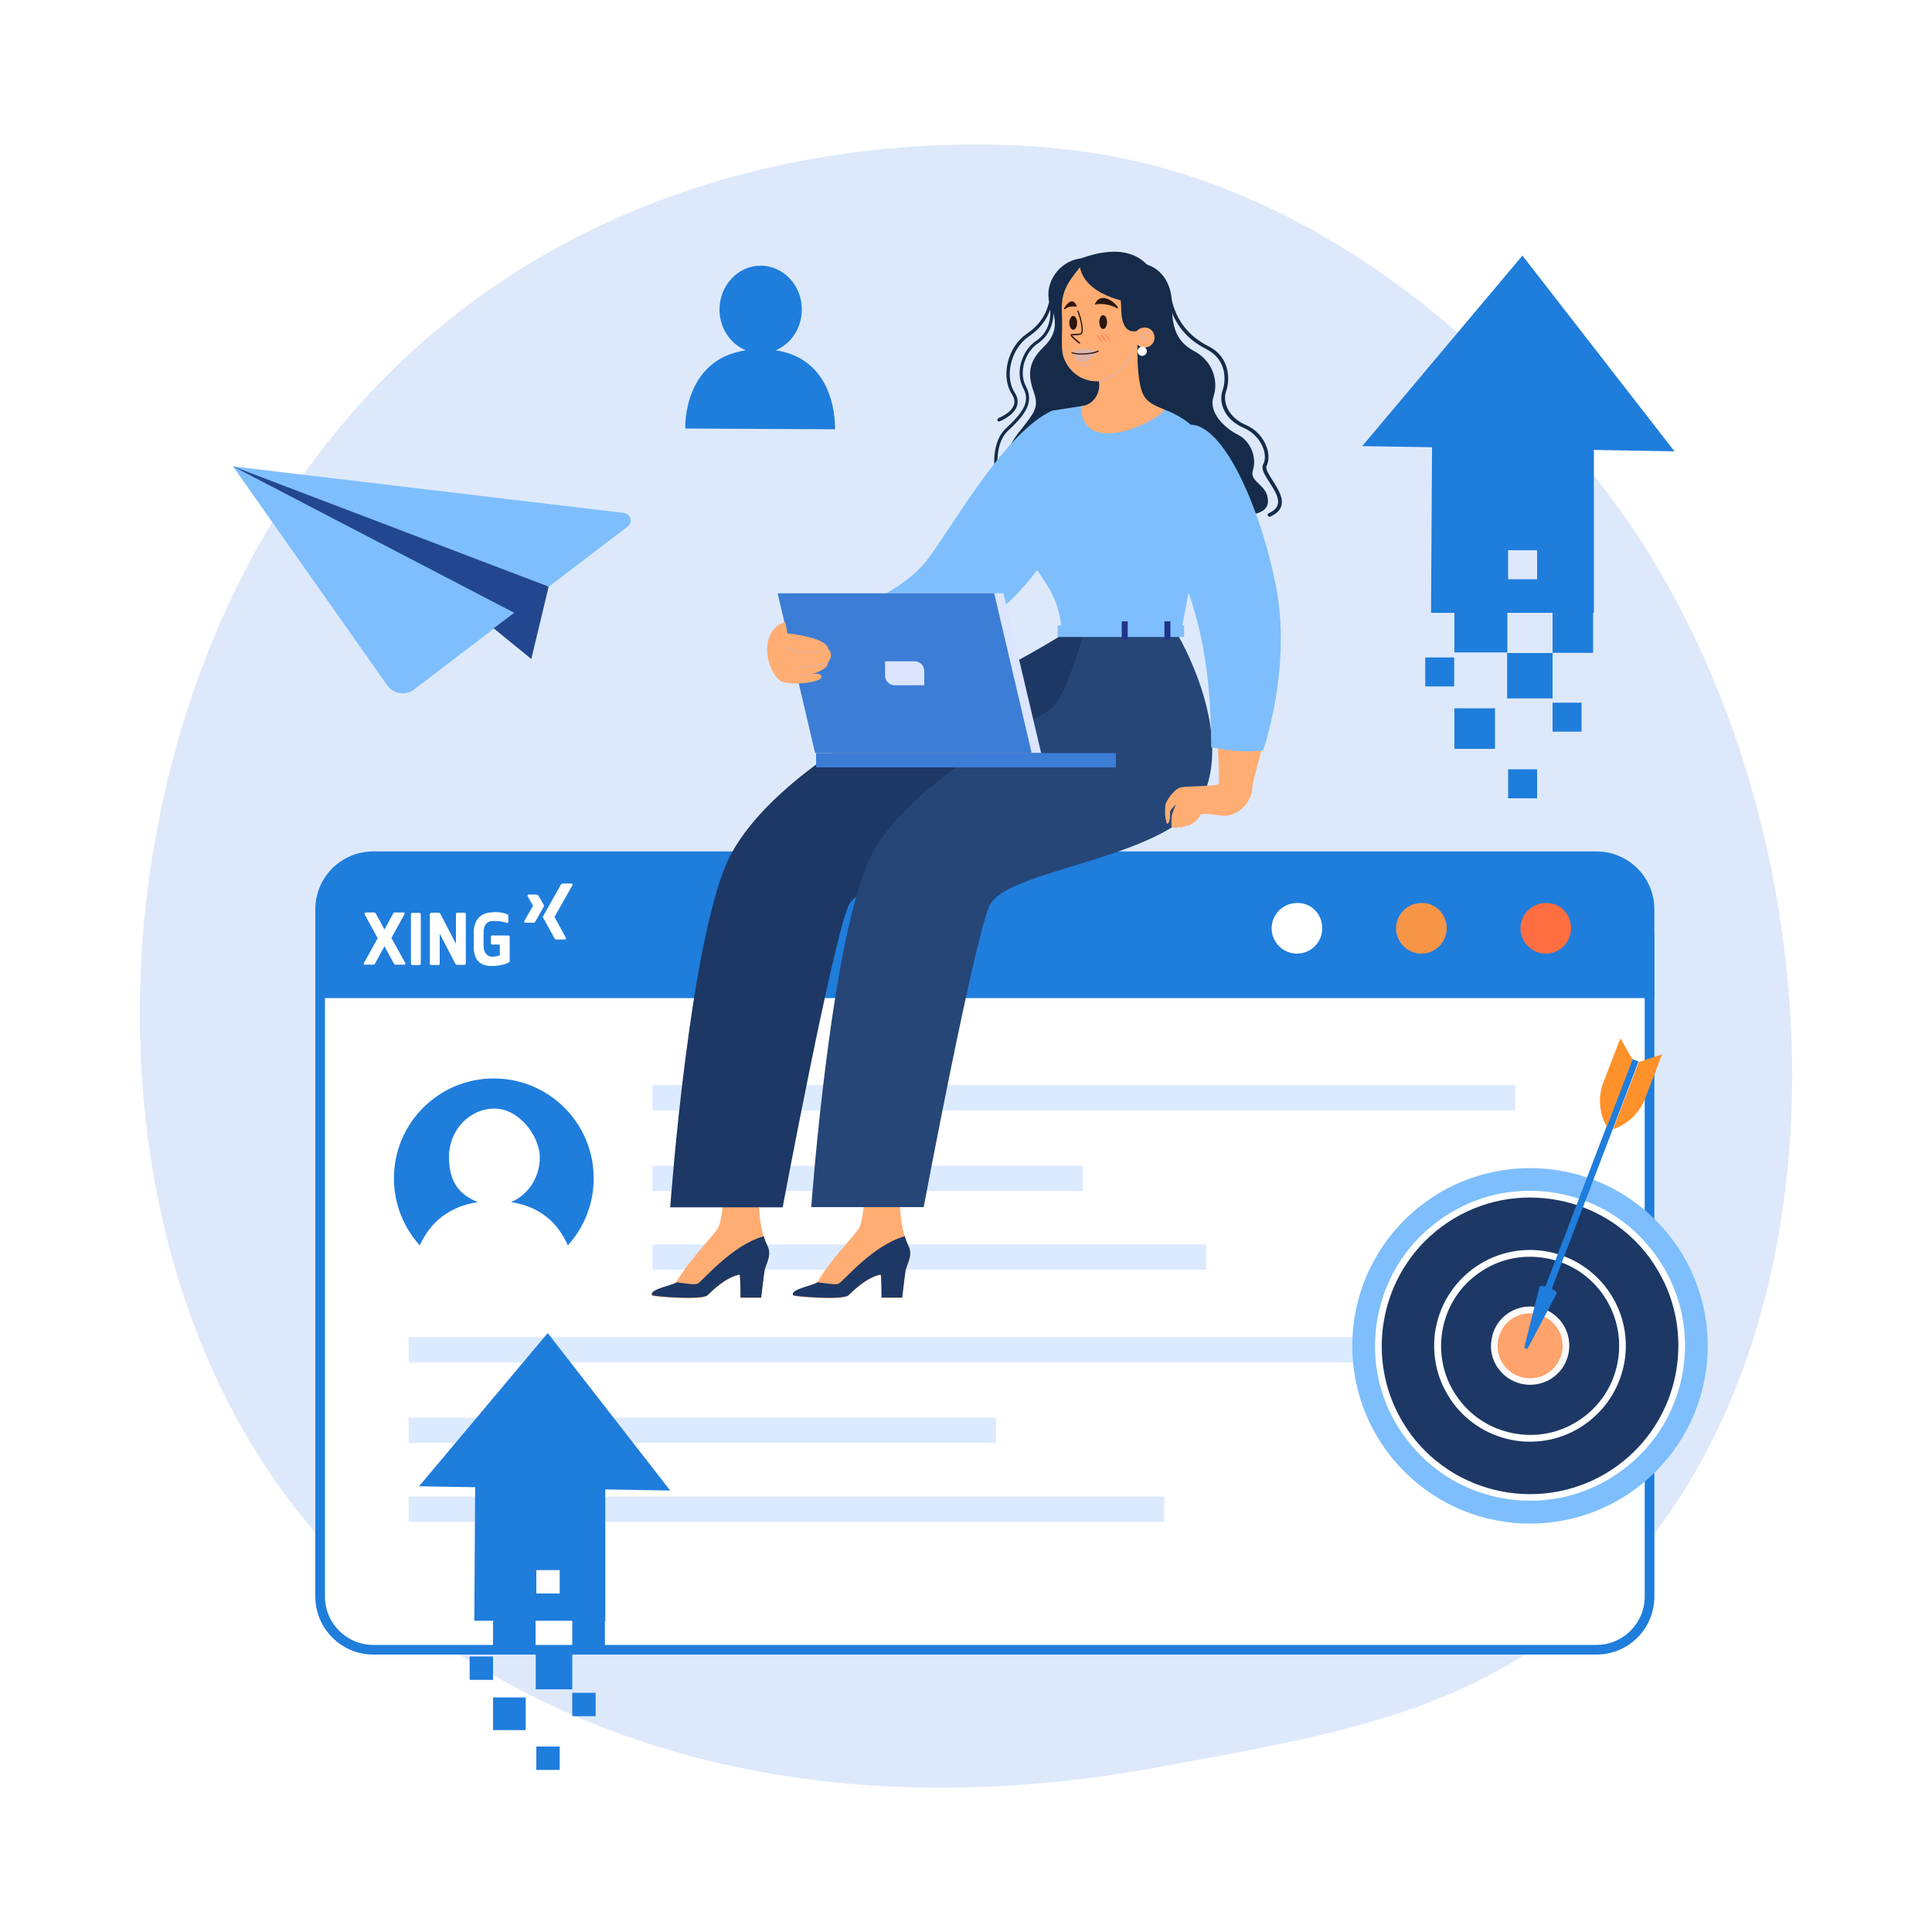 <?xml version="1.0" encoding="UTF-8"?> <svg xmlns="http://www.w3.org/2000/svg" xmlns:xlink="http://www.w3.org/1999/xlink" version="1.1" viewBox="0 0 1000 1000"><defs><style> .cls-1 { fill: #7ebefd; } .cls-2 { fill: #ffad73; } .cls-3 { fill: #2b1710; } .cls-4 { fill: #203489; } .cls-5 { fill: #152b49; } .cls-6 { fill: #ff6e41; } .cls-7 { fill: #f79547; } .cls-8 { fill: #fff; } .cls-9 { fill: #dbe5ff; } .cls-10 { fill: none; } .cls-11 { fill: #ff7e57; } .cls-12 { fill: #ff912b; } .cls-13 { fill: #3c7dd6; } .cls-14 { fill: #1d3865; } .cls-15 { fill: #23478f; } .cls-16 { fill: #254677; } .cls-17 { fill: #fcfafa; } .cls-18 { fill: #e0b3a8; } .cls-19 { fill: #ffa36c; } .cls-20 { fill: #dbeaff; } .cls-21 { clip-path: url(#clippath); } .cls-22 { fill: #dde9fb; } .cls-23 { fill: #1f7ddc; } </style><clipPath id="clippath"><circle class="cls-10" cx="255.6" cy="609.9" r="53.1"></circle></clipPath></defs><g><g id="_Слой_1" data-name="Слой_1"><rect class="cls-8" width="1000" height="1000"></rect><g><path class="cls-22" d="M147.4,259.9c28.4-44,59.2-72.8,78.2-88.8,133.1-111.7,296.5-97,322.8-94.1,2.7.3,5.9.5,10,1.1,170.4,22.3,277,180.5,289.7,199.9,106.8,163.3,113.6,426.9-26.2,553.3-61.4,55.6-133.1,66.8-217.9,82.6-52.5,9.8-222.6,38.4-371.4-61-15.2-10.2-35.1-23.6-57.4-46.6-132.2-136.5-132-385.6-27.8-546.4Z"></path><g><g><path class="cls-8" d="M193.2,853.9c-15.2,0-27.5-12.3-27.5-27.5v-340.2h688.1v340.2c0,15.2-12.3,27.5-27.5,27.5H193.2Z"></path><path class="cls-23" d="M851.3,488.7v337.7c0,13.8-11.2,25-25,25H193.2c-13.8,0-25-11.2-25-25v-337.7h683.1M856.3,483.7H163.2v342.7c0,16.5,13.5,30,30,30h633.1c16.6,0,30-13.4,30-30v-342.7h0Z"></path></g><path class="cls-23" d="M193.2,440.7h633.1c16.6,0,30,13.4,30,30v45.9H163.2v-45.9c0-16.6,13.4-30,30-30Z"></path><path class="cls-8" d="M684.4,480.5c0,7.2-5.9,13.1-13.1,13.1s-13.1-5.9-13.1-13.1,5.9-13.1,13.1-13.1c7.2-.3,13.1,5.6,13.1,13.1Z"></path><path class="cls-7" d="M748.8,480.5c0,7.2-5.9,13.1-13.1,13.1s-13.1-5.9-13.1-13.1,5.9-13.1,13.1-13.1c7.2-.3,13.1,5.6,13.1,13.1Z"></path><path class="cls-6" d="M813.2,480.5c0,7.2-5.9,13.1-13.1,13.1s-13.1-5.9-13.1-13.1,5.9-13.1,13.1-13.1c7.2-.3,13.1,5.6,13.1,13.1Z"></path><g><rect class="cls-20" x="337.7" y="561.6" width="446.6" height="13.1"></rect><rect class="cls-20" x="337.7" y="603.4" width="222.8" height="13.1"></rect><rect class="cls-20" x="337.7" y="644.1" width="286.6" height="13.1"></rect></g><g><rect class="cls-20" x="211.5" y="692.1" width="609.3" height="13.1"></rect><rect class="cls-20" x="211.5" y="733.8" width="304" height="13.1"></rect><rect class="cls-20" x="211.5" y="774.6" width="391.1" height="13.1"></rect></g><circle class="cls-23" cx="255.6" cy="609.9" r="51.7"></circle><g class="cls-21"><path class="cls-8" d="M264.5,622.2c8.8-3.7,14.9-12.6,14.9-23.2s-10.4-25.1-23.4-25.2c-13,0-23.6,11.1-23.6,25s6.1,19.8,14.9,23.4c-36.2,5.5-34.6,44.8-34.6,44.8l85.7.4c-.1,0,1.8-39.9-34-45.2Z"></path></g></g><g><polygon class="cls-15" points="284 303.6 275 341.1 253.5 318.8 284 303.6"></polygon><path class="cls-1" d="M120.6,241.4l79.8,113.3c1.5,2.2,3.9,3.7,6.5,4,2.6.5,5.3-.2,7.4-1.8l110.6-84.4c1.3-.9,1.8-2.6,1.4-4.1-.5-1.5-1.7-2.6-3.3-2.9l-202.5-24.1Z"></path><polygon class="cls-15" points="283.9 303.6 120.6 241.4 266.2 317.2 264.1 327.8 283.9 303.6"></polygon><polygon class="cls-15" points="255.5 325.2 275 341.1 266.2 317.2 255.5 325.2"></polygon></g><path class="cls-23" d="M401.5,181.3c7.9-3.3,13.5-11.4,13.5-21,.1-12.5-9.4-22.7-21.2-22.8-11.8,0-21.3,10.1-21.4,22.6,0,9.7,5.6,17.9,13.6,21.2-32.8,4.9-31.3,40.5-31.3,40.5l77.5.4s1.8-36-30.7-40.9Z"></path><g><path class="cls-23" d="M705.1,230.9c1.5,0,161.6,2.7,161.6,2.7l-78.7-101.3-82.9,98.6Z"></path><rect class="cls-23" x="752.8" y="310.3" width="27.4" height="27.4"></rect><rect class="cls-23" x="780.1" y="338" width="23.5" height="23.5"></rect><rect class="cls-23" x="752.8" y="366.6" width="21" height="21"></rect><rect class="cls-23" x="803.6" y="316.9" width="21" height="21"></rect><rect class="cls-23" x="737.7" y="340.3" width="15" height="15"></rect><rect class="cls-23" x="780.6" y="398.2" width="15" height="15"></rect><rect class="cls-23" x="803.6" y="363.7" width="15" height="15"></rect><path class="cls-23" d="M824.9,219.1l-83.6-.5-.6,98.6h84.3v-98.1h-.1ZM795.6,299.8h-15v-15h15v15Z"></path></g><g><path class="cls-23" d="M216.9,769.3c1.2,0,130,2.2,130,2.2l-63.4-81.5-66.6,79.3Z"></path><rect class="cls-23" x="255.2" y="833.2" width="22" height="22"></rect><rect class="cls-23" x="277.3" y="855.5" width="18.9" height="18.9"></rect><rect class="cls-23" x="255.2" y="878.6" width="16.9" height="16.9"></rect><rect class="cls-23" x="296.2" y="838.5" width="16.9" height="16.9"></rect><rect class="cls-23" x="243.1" y="857.4" width="12.1" height="12.1"></rect><rect class="cls-23" x="277.6" y="904" width="12.1" height="12.1"></rect><rect class="cls-23" x="296.2" y="876.2" width="12.1" height="12.1"></rect><path class="cls-23" d="M313.3,759.9l-67.3-.4-.5,79.4h67.8v-79ZM289.7,824.8h-12.1v-12.1h12.1v12.1Z"></path></g><g><path class="cls-5" d="M657.1,267.5c0,0,.2,0,.4-.1,3.1-1.4,5-3.2,5.7-5.5,1.3-4.2-1.8-8.9-4.4-13.1-1.9-3-4-6.2-3.2-7.7,1.3-2.6,1.3-6.2,0-9.8-1.9-5.1-5.8-9.3-10.9-11.4-8.8-3.8-12-11.7-10.1-17.3,2-5.5,2.5-17.6-9.3-23.5-11.1-5.6-17.7-14.9-19.6-27.9,0-.4-.5-.8-.9-.7l-61.2,3.2c-.3,0-.5.1-.7.4-.2.2-.2.5-.1.7,2.3,9.5-.1,17.4-6.6,21.7-6.8,4.5-11.1,15.8-6.6,24.3,3.8,7.1.1,12.5-9.2,21.2-6,5.7-6.9,17.3-4.7,25.4,1.4,5,3.7,8.1,6.6,8.7.5.1.9-.2,1-.7s-.2-.9-.7-1c-2.2-.5-4.2-3.3-5.3-7.5-2.1-7.7-1.1-18.7,4.2-23.7,8.3-7.8,14.2-14.5,9.5-23.3-4-7.5-.1-18,6-22,6.9-4.6,9.7-12.7,7.6-22.5l59.4-3.1c2.1,13.2,9,22.7,20.4,28.4,10.7,5.4,10.2,16.3,8.4,21.4-2.2,6.2.9,15.1,11,19.4,4.6,2,8.3,5.8,10,10.4,1.2,3.1,1.2,6.3,0,8.4-1.2,2.4.9,5.7,3.3,9.4,2.5,3.9,5.3,8.2,4.2,11.6-.5,1.8-2.1,3.2-4.7,4.4-.4.2-.6.7-.4,1.1.2.5.5.7.9.7Z"></path><path class="cls-5" d="M527.4,223.7c7.8-9.9,10.5-12.6,7.8-20.4-2.7-7.8-4.1-15,4.8-23.5,8.8-8.5,5.8-15.3,4.1-22.1l46.9-21.4c9.9,1.7,15.6,10.2,15.6,21.4s2,19,11.6,24.1c9.5,5.1,12.6,15.3,9.9,23.5-2.7,8.2,5.8,16.3,12.6,19.7s9.9,11.9,7.8,18.4c-2,6.5,7.8,7.1,7.8,16s-16.3,7.1-16.3,7.1c-11.2,4.1-116.6-8.2-119-16-2.5-7.8-1.4-17,6.4-26.8Z"></path><g><path class="cls-2" d="M397.3,645.1c-2.4-4.8-5-14.1-4.4-27.4.7-5,1.5-11.2,2.5-18.4.5-3.6,1-7.4,1.5-11.3l-23.8,6.4c.4,4.3.8,8.3,1.1,12,.7,7.8.5,15.7-.9,23.4-.4,2.3-.9,4.3-1.4,5.4-1.9,3.8-15.5,17.1-21.8,28.5-.6,1.4-14.7,3.6-12.6,6.9,1.3.7,25.9,2.6,28.6,0,2.8-2.6,9.3-9.3,16.6-10.7.5,0,.5,11.9.5,11.9h10.7s1.2-10.5,1.7-13.7c.6-3.3,4.2-8.1,1.7-13Z"></path><path class="cls-14" d="M350.1,663.7c4.5.5,9.3,1.5,11,.7,2.3-1,17.5-19.9,34.2-24.5.6,2,1.3,3.7,2,5.1,2.4,4.9-1.2,9.7-1.6,12.9-.5,3.2-1.7,13.7-1.7,13.7h-10.7s0-11.9-.5-11.9c-7.3,1.5-13.9,8.1-16.6,10.7-2.8,2.6-27.4.7-28.6,0-2-3.1,11.2-5.2,12.5-6.7Z"></path></g><path class="cls-14" d="M569.3,325l-20.4,4.1s-38.8,24.5-78.5,38.3c-10.2,3.5-70.3,35.2-91.7,74.1s-31.8,183.4-31.8,183.4h58.2s25.5-135.6,33.9-155.7,97.1-24.3,111.4-58.6l27.8-24.3-8.9-61.3Z"></path><path class="cls-1" d="M544.9,212.4c-25.3,11.3-52.5,61.6-65.4,77.9s-38.8,25.2-38.8,25.2c0,0,38.8,17,47.6,17.7,43.5-17,61.2-59.2,61.2-59.2l-4.6-61.6Z"></path><g><path class="cls-2" d="M470.3,645.1c-2.4-4.8-5-14.1-4.4-27.4.7-5,1.5-11.2,2.5-18.4.5-3.6,1-7.4,1.5-11.3l-23.8,6.4c.4,4.3.8,8.3,1.1,12,.7,7.8.5,15.7-.9,23.4-.4,2.3-.9,4.3-1.4,5.4-1.9,3.8-15.5,17.1-21.8,28.5-.6,1.4-14.7,3.6-12.6,6.9,1.3.7,25.9,2.6,28.6,0,2.8-2.6,9.3-9.3,16.6-10.7.5,0,.5,11.9.5,11.9h10.7s1.2-10.5,1.7-13.7c.6-3.3,4.2-8.1,1.7-13Z"></path><path class="cls-14" d="M423.1,663.7c4.5.5,9.3,1.5,11,.7,2.3-1,17.5-19.9,34.2-24.5.6,2,1.3,3.7,2,5.1,2.4,4.9-1.2,9.7-1.6,12.9-.5,3.2-1.7,13.7-1.7,13.7h-10.7s0-11.9-.5-11.9c-7.3,1.5-13.9,8.1-16.6,10.7-2.8,2.6-27.4.7-28.6,0-2.1-3.1,11.2-5.2,12.5-6.7Z"></path></g><path class="cls-1" d="M559.8,210.2l-14.9,2.3c-1.9,20.4-20.4,42.4-21.4,53.7-.9,11.3,13.8,28.3,19.8,38.9,6,10.7,6,20.1,6,20.1h62.5c0-2.8,15.1-72.8,13.2-90.1-1.9-17.3-24.1-23.7-24.1-23.7,0,0-22.4,1.6-41.1-1.2Z"></path><path class="cls-16" d="M610,329.3s27.6,46.9,13.4,81.2c-14.2,34.3-103,38.5-111.4,58.6s-33.9,155.7-33.9,155.7h-58.2s10.5-144.4,31.8-183.4c21.4-38.9,82.9-67.8,91.7-74.1,8.8-6.3,17.6-40.2,17.6-40.2l49,2.2Z"></path><rect class="cls-1" x="547.4" y="323.7" width="65.5" height="6"></rect><rect class="cls-4" x="580.6" y="321.6" width="3.1" height="9.4"></rect><rect class="cls-4" x="602.7" y="321.6" width="3.1" height="9.4"></rect><g><g><path class="cls-2" d="M652.5,285.3s8.9,29.5,8.4,55.6c-.5,26-12.5,61.8-12.5,65.6-.5,10.8-9.5,16.5-16,15.7s-10.7-1.6-11.4-.1c-.8,2.3-5.2,5.8-7.2,5.3-2.4,1.5-4.1.7-4.1.7-1.8,1.2-3.4-.5-3.4-.5,0,0,0-5.6.5-6.6.5-1.1,1.8-4.6,1.8-4.6,0,0-2.8,2.6-3,3.9,0,1.4.3,5.7-1.6,6.1-1.4-4.1-.9-7.6-.8-9.5,0-1.9,4.5-8.7,8.1-9.4,3.7-.7,18.4-.4,19.5-1.8s-3.4-67-4.6-73.1c-1.2-6.1-13.4-41.1-13.4-41.1l39.7-6.2Z"></path><path class="cls-2" d="M609.6,414.9c0,0,.2,0,.3-.1l2.1-2.3c0-.2,0-.4,0-.6-.2-.1-.4-.1-.6,0l-2.1,2.3c0,.2,0,.4,0,.6,0,0,.2.1.3.1Z"></path><path class="cls-2" d="M610.3,426.2s.8-5.1.9-5.7c0-.4,1.6-2.7,3.1-4.7,0-.2,0-.4,0-.5-.2-.1-.4-.1-.5.1-.9,1.3-3.1,4.4-3.2,5,0,.6-.9,5.7-.9,5.7h.7Z"></path><path class="cls-2" d="M613.9,425.8c.2,0,.3-.1.4-.3,0,0,1-3,1.2-3.5,0-.3,1.7-2.3,3.2-4.1,0-.2,0-.4,0-.5-.2-.1-.4-.1-.5,0-.7.9-3.1,3.7-3.3,4.3-.2.5-1.2,3.5-1.2,3.6,0,.2,0,.4.2.5h0Z"></path></g><path class="cls-1" d="M616.2,219.8c-20.1,14.4-17.6,45.2-7.5,69.7,10,24.5,18.2,49.6,18.2,97.3,19.5,3.8,27,1.3,27,1.3,0,0,15.1-43.3,6.3-86-8.8-42.7-27.6-82.3-44-82.3Z"></path></g><g><polygon class="cls-9" points="407.3 307.1 519.4 307.1 538.9 389.8 426.8 389.8 407.3 307.1"></polygon><polygon class="cls-13" points="402.5 307.1 514.6 307.1 534 389.8 421.9 389.8 402.5 307.1"></polygon><path class="cls-9" d="M463.1,354.7h15.3v-7.4c0-2.8-2.2-5-5-5h-15.3v7.4c0,2.7,2.2,5,5,5Z"></path><rect class="cls-13" x="422.4" y="389.8" width="155.2" height="7.4"></rect></g><path class="cls-2" d="M404.2,352.6c-8.2-5.9-11.5-26.3,2.1-30.7.5.7,1.2,5.9,1.2,5.9,0,0,20.4,1.9,21.3,8.2,3.1,3.3-.3,7-.3,7,.3,3.7-8.5,5.9-8.5,5.9,0,0,5.4-1,5.2,1.6-.3,2.6-14.9,4.7-21,2.1Z"></path><path class="cls-18" d="M422.3,337.9c-4.6,0-11.6-.5-16.3-3-.1-.1-.1-.2-.1-.3.1-.1.2-.1.3-.1,7.4,3.9,20.6,2.8,20.7,2.8s.2.1.2.2-.1.2-.2.2c0,0-1.9.2-4.6.2Z"></path><path class="cls-18" d="M411.6,345.7q0,0,0,0c-.2,0-.3-.1-.3-.2s.1-.2.2-.2,7.9.1,16-2.3c.1,0,.2,0,.3.2,0,.1,0,.2-.1.3-7.8,2.1-15.3,2.2-16.1,2.2Z"></path><path class="cls-18" d="M414.8,349.8h-.7c-.1,0-.2-.1-.2-.2s.1-.2.2-.2c0,0,2.2.2,4.9-.5.1,0,.2,0,.3.2,0,.1,0,.2-.2.3-1.9.3-3.4.4-4.3.4Z"></path><g><path class="cls-5" d="M582.3,188.8c15,2.6,23.8-11.4,19.4-22.4,1.2-22.6-8.4-44.8-42.1-32.7-16.8,2.1-23.3,24.3-9.4,30.1,18.2,16.2,32.1,25,32.1,25Z"></path><path class="cls-2" d="M568.8,197.4c1,6.3-3.1,12.4-9.2,12.8.3,28.3,43,6,42.9,1.8,0-.5-7.6-2.2-10.4-7.1-2.8-4.9-4.1-17.2-3-33.7-6.4,1.7-8.7-3.4-8.8-12.2s-4.3-22.8-21.4-20.6c-6.4,7.9-9.8,12.9-9.3,23.1s-.6,17.5.6,22.4c1.3,4.8,6.5,13.8,18.6,13.5Z"></path><path class="cls-2" d="M597.6,174.7c0,2.9-2.3,5.2-5.2,5.2s-5.2-2.3-5.2-5.2,2.3-5.2,5.2-5.2c2.9-.1,5.2,2.3,5.2,5.2Z"></path><path class="cls-18" d="M591.3,177.4c0,0-.3-.1-.3-.2,0-.2,0-.4.2-.4.4-.2.7-.5.7-.8s-.2-.7-.5-1c-.4-.3-.8-.3-1.2-.1,0,.1-.2.1-.3,0s-.2-.2-.2-.3c0-1.2.9-2.3,2.2-2.7s2.7,0,3.5,1c0,.2,0,.4,0,.5-.2.1-.4.1-.5-.1-.7-1-1.9-1-2.7-.8-.7.2-1.4.7-1.6,1.5.5-.1.9,0,1.3.3.6.4.9,1,.8,1.6,0,.3-.2,1-1.1,1.4-.1.1-.2.1-.2.1Z"></path><path class="cls-18" d="M569.8,197.4q0,0,0,0c8.8-2.5,15.7-9.8,17.8-18.6,0-.2,0-.4-.2-.4-.2,0-.4.1-.4.2-2,8.6-8.8,15.7-17.3,18.1-.2.1-.3.2-.2.4.1.2.2.3.3.3Z"></path><path class="cls-3" d="M578.3,159.7c0,0,.2-.1.3-.2,0-.2,0-.3,0-.5-2.9-4.1-9.1-7.3-11.7-2,0,.2-.3.2-.2.4s.2.3.4.2c1.8-.5,6.8-.5,11.2,2,0,.1,0,.1,0,.1Z"></path><path class="cls-3" d="M551,160.1c0,0,.2,0,.3-.1s1.4-1.8,5.7-1.3c.2,0,.4-.1.4-.3s-.2-.2-.3-.4c-2.4-5.2-6.2,1.3-6.3,1.5,0,.1,0,.4,0,.5-.1,0,0,.1,0,.1Z"></path><path class="cls-3" d="M558.7,177.9c0,0,.2,0,.3-.1s0-.4,0-.5c-1.7-1.4-3.7-3.1-4.1-3.7.3-.1.9-.1,1.4-.1,1.2,0,2.6,0,3.4-.5,1.8-1,0-8.6-1.5-12.1,0-.2-.3-.2-.4-.2-.2.1-.2.3-.2.4,1.8,4.1,2.9,10.7,1.8,11.3-.7.4-2,.4-3.1.4s-2.2,0-2.2.7,2.4,2.7,4.4,4.3c.2.1.3.1.3.1Z"></path><ellipse class="cls-3" cx="571" cy="166.7" rx="2" ry="3.6"></ellipse><path class="cls-18" d="M571.4,171.5c.7,0,2.2-.3,2.7-2.9,0-.1,0-.2,0-.2s-.2,0-.2.1c-.5,2.5-2,2.6-2.6,2.6s-.2.1-.2.2,0,.2.2.2q0,0,.2,0Z"></path><path class="cls-3" d="M553.5,167.1c0,2,.9,3.6,2,3.6s2-1.6,2-3.6-.9-3.6-2-3.6-2,1.6-2,3.6Z"></path><path class="cls-18" d="M556,171.9c.7,0,2.2-.3,2.7-2.9,0-.1,0-.2,0-.2s-.2,0-.2.1c-.5,2.5-2,2.6-2.6,2.6s-.2.1-.2.2,0,.2.2.2c0,0,.2,0,.2,0Z"></path><path class="cls-11" d="M573.7,174.7c.8,1.1,1.3,2,1.2,2.1s-.9-.7-1.7-1.8-1.3-2-1.2-2.1.9.7,1.7,1.8Z"></path><path class="cls-11" d="M571.6,175c.8,1.1,1.3,2,1.2,2.1s-.9-.7-1.7-1.8-1.3-2-1.2-2.1c.2-.1.9.7,1.7,1.8Z"></path><path class="cls-11" d="M569.4,175.2c.8,1.1,1.3,2,1.2,2.1s-.9-.7-1.7-1.8-1.3-2-1.2-2.1c.1-.1.9.7,1.7,1.8Z"></path><path class="cls-8" d="M588.8,181.8c0,1.4,1.1,2.4,2.4,2.4s2.4-1.1,2.4-2.4-1.1-2.4-2.4-2.4-2.4,1.1-2.4,2.4Z"></path><path class="cls-18" d="M568.1,181.7c-5.9-1.8-12.4-1.3-13,.5,3.3,1.9,10.5.6,13-.5Z"></path><path class="cls-18" d="M561.5,189.5c1.2,0,2.4-.2,3.3-.8,0-.1.2-.3,0-.4,0-.1-.3-.2-.4-.1-2.2,1.4-6.1.4-6.5.1,0-.1-.3-.1-.4.1,0,.1,0,.3,0,.4.4.2,2.1.7,3.9.7Z"></path><path class="cls-18" d="M555.4,182.8c2.6,6.7,7.2,5.9,12.7-.8-5.3,1.2-9.2,1.9-12.7.8Z"></path><path class="cls-3" d="M560,183.5c3,0,6.5-.4,8.6-1.5.2-.1.2-.3,0-.4,0-.2-.3-.2-.4-.1-3.6,1.8-11.6,1.7-13.2.8,0-.1-.3,0-.4.1,0,.1,0,.3,0,.4.9.4,2.9.7,5.2.7Z"></path></g><path class="cls-5" d="M559,138.4c3.3,16.4,30.1,18.8,30.1,18.8l-4.4-20.4-19.7-1.7-6,3.3Z"></path><path class="cls-5" d="M517,218.2c.1,0,.2,0,.3-.1.3-.1,7.4-2.8,9.1-8,.7-2.2.3-4.6-1.2-6.9-5.4-8.4-1.9-22.7,7.1-28.9,9.7-6.7,12.3-14,14-26.1,0-.5-.3-.9-.7-1-.5-.1-.9.3-1,.7-1.6,11.6-4,18.6-13.2,24.9-9.9,6.8-13.6,22-7.6,31.3,1.2,1.9,1.6,3.7,1,5.4-1.4,4.4-8,6.9-8,6.9-.4.2-.7.7-.5,1.1,0,.5.3.7.7.7Z"></path></g><g><g><circle class="cls-1" cx="791.9" cy="696.6" r="92" transform="translate(-260.6 764) rotate(-45)"></circle><g><circle class="cls-14" cx="791.9" cy="696.6" r="78.5"></circle><path class="cls-8" d="M712.6,684.9c3.1-21.2,14.3-39.9,31.5-52.7s38.3-18.1,59.5-15c21.2,3.1,39.9,14.3,52.7,31.5s18.1,38.3,15,59.5c-3.1,21.2-14.3,39.9-31.5,52.7s-38.3,18.1-59.5,15-39.9-14.3-52.7-31.5c-3.5-4.6-6.4-9.6-8.8-14.8-6.3-13.8-8.5-29.2-6.2-44.7ZM853.6,650.7c-25.3-33.9-73.5-41-107.5-15.7-29.5,22-38.7,61.2-24.1,93.4,2.2,4.9,5,9.6,8.3,14.1,25.3,33.9,73.5,41,107.5,15.7,29.5-22,38.7-61.2,24.1-93.4-2.3-4.9-5-9.6-8.3-14.1Z"></path></g><g><circle class="cls-14" cx="791.9" cy="696.6" r="47.9" transform="translate(-260.6 764) rotate(-45)"></circle><path class="cls-8" d="M742.8,689.4c2-13.1,8.9-24.7,19.5-32.6h0c10.6-7.9,23.7-11.2,36.8-9.3,13.1,2,24.7,8.9,32.6,19.5,7.9,10.6,11.2,23.7,9.3,36.8-2,13.1-8.9,24.7-19.5,32.6-10.6,7.9-23.7,11.2-36.8,9.3-13.1-2-24.7-8.9-32.6-19.5-2.1-2.9-3.9-6-5.4-9.2-3.9-8.6-5.2-18.1-3.9-27.6ZM829,669.1c-7.3-9.9-18.1-16.3-30.3-18.1-12.1-1.8-24.3,1.2-34.2,8.6h0c-9.9,7.3-16.3,18.1-18.1,30.3-1.8,12.1,1.2,24.3,8.6,34.2,7.3,9.9,18.1,16.3,30.3,18.1,12.1,1.8,24.3-1.2,34.2-8.6,9.9-7.3,16.3-18.1,18.1-30.3,1.3-8.9,0-17.7-3.6-25.7-1.4-3-3-5.9-5-8.5Z"></path></g><g><circle class="cls-19" cx="791.9" cy="696.6" r="18.5"></circle><path class="cls-17" d="M772,693.5c.7-5.3,3.6-10.1,7.9-13.3,9-6.6,21.7-4.8,28.4,4.2,6.6,9,4.8,21.7-4.2,28.4-9,6.6-21.7,4.8-28.4-4.2-.9-1.1-1.6-2.4-2.2-3.7-1.6-3.5-2.2-7.4-1.5-11.4ZM805.4,686.5c-5.5-7.4-16.1-8.9-23.5-3.4h0c-3.6,2.7-5.9,6.7-6.6,11.1-.6,4.5.5,8.9,3.2,12.5,5.5,7.4,16.1,8.9,23.5,3.4,6.5-4.9,8.5-13.4,5.3-20.5-.5-1.1-1.1-2.1-1.9-3.1Z"></path></g></g><g><rect class="cls-23" x="756.5" y="609.3" width="132.8" height="3.5" transform="translate(-41.6 1161.6) rotate(-69.1)"></rect><path class="cls-23" d="M790.9,697.6c-.5,1-2.1.4-1.8-.7l7.7-30.7c.8-1.9,9.6,1.5,8.9,3.4l-14.8,28Z"></path><path class="cls-12" d="M831.7,583.2h0c-4-7-4.7-15.4-1.8-22.9l8.8-22.9,6.3,11-13.3,34.8Z"></path><path class="cls-12" d="M834.9,584.5h0c7.6-2.6,13.7-8.4,16.6-15.9l8.8-22.9-12,4-13.4,34.8Z"></path></g></g><g id="layer1"><path class="cls-8" d="M273.7,463c-.3,0-.5,0-.6.3-.1.2,0,.4,0,.6l2.8,4.9s0,0,0,0l-4.5,7.9c-.1.2-.1.5,0,.6.1.2.3.3.5.3h4.2c.6,0,.9-.4,1.1-.8,0,0,4.4-7.7,4.5-8,0,0-2.9-5-2.9-5-.2-.4-.5-.8-1.2-.8h-4.2Z"></path><path class="cls-8" d="M255.3,472.2c-6.5,0-10.1,3.8-10.1,10.7v7.2c0,6.6,3.1,9.9,9.3,9.9s9.1-2,9.3-2.1v-13c0-.4-.3-.7-.7-.7h-8.3c-.4,0-.7.3-.7.7v3.3c0,.4.3.7.7.7h3.9s0,0,0,0v5.6s0,0,0,0c0,0-1.8.7-4,.7s-4.4-1.8-4.4-5.6v-6.9c0-1.9.4-3.4,1.2-4.4.9-1.1,2.2-1.6,4-1.6h.8c2.7,0,4.7.6,6.1,1,.2,0,.4,0,.5,0,.1-.1.2-.3.2-.5v-3.2c0-.4-.2-.6-.7-.8-.7-.3-2.6-1.1-6-1.1h-1.1Z"></path><path class="cls-8" d="M189.1,472.5c-.2,0-.3,0-.4.2,0,.2,0,.4,0,.5l6.8,12.4s0,0,0,0l-7.2,13c0,.2,0,.4,0,.5,0,.1.2.2.4.2h4.6c.5,0,.7-.3.9-.7l4.8-8.8s0,0,0,0,0,0,0,0c0,0,4.8,8.8,4.8,8.8.2.4.4.7.9.7h4.7c.2,0,.3,0,.4-.2,0,0,0-.2,0-.3,0,0,0-.2,0-.3,0,0-7.2-13-7.2-13,0,0,0,0,0,0,0,0,0,0,0,0l6.8-12.4c0,0,0-.2,0-.3,0,0,0-.2,0-.3,0-.1-.2-.2-.4-.2h-4.7c-.5,0-.7.3-.9.7l-4.4,8.1s0,0,0,0c0,0,0,0,0,0,0,0-4.4-8.1-4.4-8.1-.2-.3-.4-.7-.9-.7h-4.6Z"></path><rect class="cls-8" x="212.7" y="472.5" width="5.1" height="27" rx=".7" ry=".7"></rect><path class="cls-8" d="M223.2,472.5c-.4,0-.7.3-.7.7v25.6c0,.4.3.7.7.7h3.7c.4,0,.7-.3.7-.7v-15.5s0,0,0,0c0,0,0,0,0,0,0,0,8,15.4,8,15.4.2.3.4.7.9.7h3.9c.4,0,.7-.3.7-.7v-25.6c0-.4-.3-.7-.7-.7h-3.7c-.4,0-.7.3-.7.7v15.4s0,0,0,0c0,0,0,0,0,0,0,0-8-15.4-8-15.4-.2-.3-.4-.7-.9-.7h-3.8Z"></path><path id="path19375" class="cls-8" d="M291.3,457.3c-.6,0-.9.4-1.1.8,0,0-9,16-9.3,16.5,0,0,6,10.9,6,10.9.2.4.5.8,1.2.8h4.2c.3,0,.4,0,.6-.3.1-.2.1-.4,0-.6l-5.9-10.8s0,0,0,0l9.3-16.4c.1-.2.1-.5,0-.6-.1-.2-.3-.3-.6-.3h-4.2Z"></path></g></g></g></g></svg> 